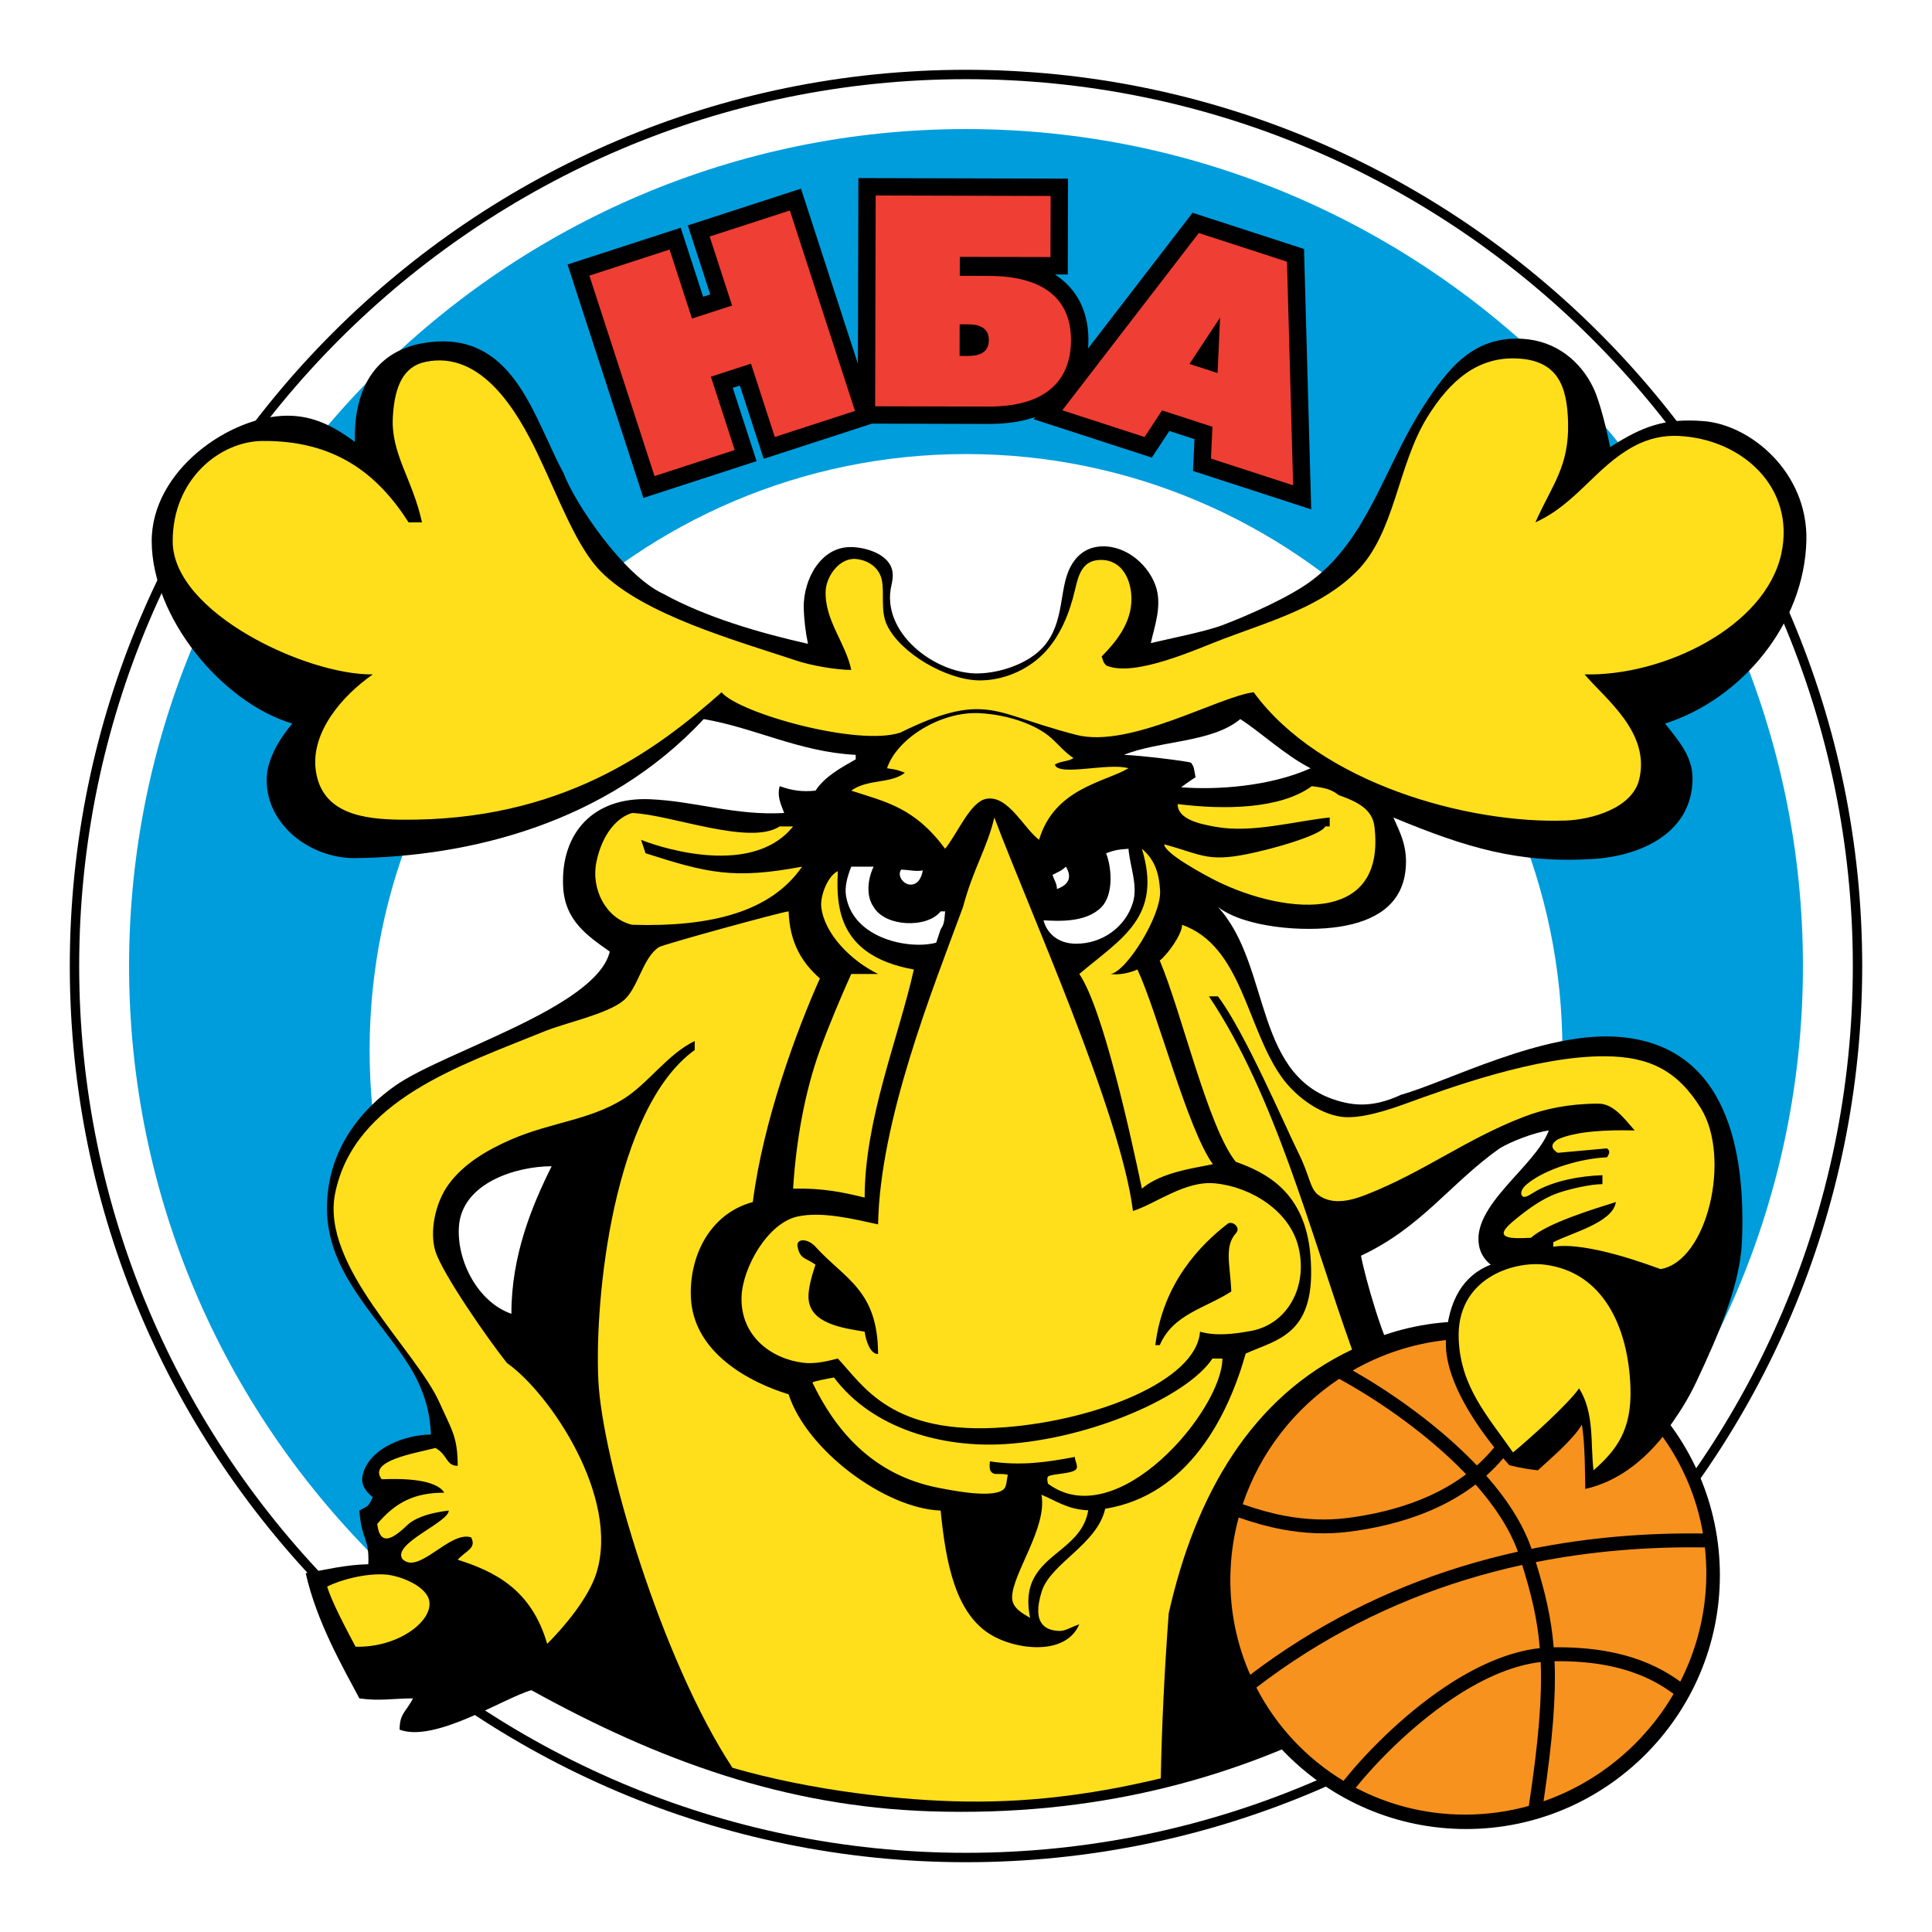 <?xml version="1.0" encoding="utf-8"?>
<!-- Generator: Adobe Illustrator 13.0.0, SVG Export Plug-In . SVG Version: 6.00 Build 14948)  -->
<!DOCTYPE svg PUBLIC "-//W3C//DTD SVG 1.0//EN" "http://www.w3.org/TR/2001/REC-SVG-20010904/DTD/svg10.dtd">
<svg version="1.0" id="Layer_1" xmlns="http://www.w3.org/2000/svg" xmlns:xlink="http://www.w3.org/1999/xlink" x="0px" y="0px"
	 width="192.756px" height="192.756px" viewBox="0 0 192.756 192.756" enable-background="new 0 0 192.756 192.756"
	 xml:space="preserve">
<g>
	<polygon fill-rule="evenodd" clip-rule="evenodd" fill="#FFFFFF" points="0,0 192.756,0 192.756,192.756 0,192.756 0,0 	"/>
	<path fill-rule="evenodd" clip-rule="evenodd" d="M96.378,6.963c49.248,0,89.415,40.167,89.415,89.415
		c0,49.247-40.167,89.415-89.415,89.415S6.963,145.625,6.963,96.378C6.963,47.13,47.13,6.963,96.378,6.963L96.378,6.963z"/>
	<path fill-rule="evenodd" clip-rule="evenodd" fill="#FFFFFF" d="M96.378,7.9c48.731,0,88.479,39.746,88.479,88.478
		c0,48.731-39.747,88.478-88.479,88.478c-48.732,0-88.478-39.746-88.478-88.478C7.9,47.646,47.646,7.9,96.378,7.9L96.378,7.9z"/>
	<path fill-rule="evenodd" clip-rule="evenodd" fill="#009DDD" d="M96.378,12.877c45.991,0,83.501,37.509,83.501,83.5
		s-37.51,83.501-83.501,83.501c-45.991,0-83.5-37.51-83.5-83.501S50.387,12.877,96.378,12.877L96.378,12.877z"/>
	<path fill-rule="evenodd" clip-rule="evenodd" fill="#FFFFFF" d="M96.378,45.301c32.772,0,59.503,26.73,59.503,59.501
		c0,32.773-26.73,59.504-59.503,59.504s-59.502-26.73-59.502-59.504C36.875,72.031,63.605,45.301,96.378,45.301L96.378,45.301z"/>
	<path fill-rule="evenodd" clip-rule="evenodd" d="M146.272,131.84c13.947,0,25.321,11.375,25.321,25.322
		c0,13.945-11.374,25.32-25.321,25.32c-13.946,0-25.32-11.375-25.32-25.32C120.952,143.215,132.326,131.84,146.272,131.84
		L146.272,131.84z"/>
	<path fill-rule="evenodd" clip-rule="evenodd" d="M166.872,141.902c0.987-1.414,1.721-2.654,2.39-4.076
		c2.181-4.633,4.348-9.621,4.532-13.932c0.378-8.816-1.343-19.623-12.349-20.449c-7.487-0.562-17.093,4.508-21.644,5.773
		c-2.255,1.051-3.969,1.143-5.554,0.801c-9.356-2.029-7.271-13.589-12.737-19.538c2.615,2.042,8.558,2.554,12.222,1.964
		c3.36-0.542,6.135-2.093,6.503-5.665c0.239-2.314-0.567-3.744-1.218-5.221c7.291,3.031,12.564,4.612,19.968,4.137
		c4.697-0.301,9.789-2.56,9.881-7.92c0.037-2.185-1.23-3.701-2.743-5.585c7.67-2.456,13.914-9.983,14.101-18.29
		c0.15-6.734-5.528-11.517-10.255-11.887c-3.926-0.307-6.105,0.535-9.329,2.592c-0.294-1.528-0.995-4.486-1.654-5.875
		c-1.278-2.695-3.743-4.734-7.085-4.928c-4.879-0.281-7.408,2.914-9.868,6.712c-3.928,6.064-5.523,13.153-11.153,17.399
		c-2.204,1.663-6.436,3.521-8.922,4.461c-1.676,0.633-5.299,1.347-7.138,1.785c0.322-1.573,1.201-3.775,0.446-5.8
		c-0.857-2.297-3.312-4.187-5.832-3.801c-1.237,0.191-2.101,0.971-2.646,2.017c-1.149,2.211-0.545,5.472-2.632,7.891
		c-1.486,1.721-4.274,2.659-6.504,2.719c-4.291,0.114-9.839-4.065-8.708-8.826c0.105-0.441,0.145-0.825,0.119-1.161
		c-0.141-1.843-2.599-2.607-4.173-2.619c-3.063-0.024-4.729,3.313-4.699,5.97c0.012,1.169,0.176,2.533,0.422,3.683
		c-4.926-1.106-10.245-2.681-14.422-4.98c-4.046-1.858-8.943-9.232-9.961-12.046c-2.883-5.252-4.781-13.66-12.762-13.123
		c-5.881,0.396-8.208,4.547-8.059,10c-2.104-1.531-4.095-2.615-6.747-2.61c-5.693,0.012-13.565,5.446-13.526,12.564
		c0.042,7.535,6.933,16.026,14.028,18.152c-1.094,1.285-2.558,3.463-2.561,5.599c-0.007,4.64,4.505,7.881,8.849,7.825
		c11.309-0.147,25.041-3.43,34.755-13.87c5.065,0.853,9.515,3.277,15.168,3.569c0,0.149,0,0.297,0,0.446
		c-1.508,0.864-3.054,1.684-4.015,3.124c-1.312,0.136-2.327-0.004-3.569-0.446c-0.271,0.996,0.078,1.7,0.446,2.677
		c-4.978,0.271-8.773-1.175-13.395-1.375c-5.66-0.244-8.896,3.388-8.661,8.675c0.154,3.461,2.468,4.972,4.657,6.53
		c-1.342,5.598-16.583,9.969-21.414,13.383c-4.247,3.002-6.848,7.234-6.8,12.344c0.052,5.947,4.439,10.092,7.589,14.646
		c1.492,2.158,2.667,4.582,2.779,7.809c-1.183,0-2.679,0.307-3.976,0.938c-1.379,0.674-2.533,1.715-2.839,3.146
		c-0.153,0.713,0.09,1.443,1.016,2.162c-0.499,1.033-0.417,0.811-1.338,1.338c0.23,3.082,1.008,2.621,0.892,5.354
		c-2.199,0.043-4.231,0.537-6.246,0.893c1.097,4.865,3.679,9.332,5.354,12.49c2.025,0.295,3.385,0,5.354,0
		c-0.732,1.4-1.339,1.512-1.339,3.123c3.546,1.328,10.434-3.186,13.148-3.939c12.666,7.008,25.275,11.602,39.782,12.084
		c16.578,0.553,29.952-3.309,40.836-8.814l5.82-35.916c-1.361-1.754-3.283-8.605-3.669-10.703c6.04-2.818,8.897-7.217,13.83-10.707
		c1.129-0.689,3.496-1.604,4.907-1.785c-1.317,3.582-7.803,7.506-6.944,11.574c0.137,0.648,0.506,1.305,1.145,1.811
		c-2.61,1.016-4.27,3.434-4.462,7.584c-0.197,4.271,3.675,9.453,6.317,12.426c1.322,0.332,2,0.402,2.854,0.512
		c1.244-1.162,3.492-3.027,4.383-4.555c0.33,1.672,0.329,5.5,0.344,6.416C161.902,147.705,164.814,144.832,166.872,141.902
		L166.872,141.902z M45.787,122.371c-0.235,3.443,1.903,7.551,5.236,8.707c-0.011-5.805,2.049-10.779,4.015-14.721
		C51.522,116.357,46.084,118.008,45.787,122.371L45.787,122.371z M123.741,71.744c-2.815,2.372-8.12,2.138-11.6,3.569
		c1.413,0.033,6.38,0.627,6.692,0.784c0.335,0.479,0.269,0.531,0.446,1.447c-0.043,0.038-0.746,0.478-1.434,1.001
		c3.4,0.279,8.798-0.047,12.911-1.894C128.155,75.312,125.779,73.044,123.741,71.744L123.741,71.744z M112.589,84.682
		c-1.166,0.072-1.516,0.191-2.231,0.446c0.632,1.677,0.673,4.19-0.445,5.354c-1.534,1.595-4.337,1.419-5.8,1.338
		c0.323,1.237,1.382,2.33,3.242,2.335c2.567,0.005,4.93-1.618,5.68-4.12C113.549,88.321,112.737,86.466,112.589,84.682
		L112.589,84.682z M106.343,86.466c-0.416,0.408-0.783,0.528-1.339,0.827c0.186,0.518,0.446,0.875,0.446,1.404
		c0.581-0.208,1.017-0.512,1.158-0.948C106.72,87.409,106.654,86.987,106.343,86.466L106.343,86.466z M84.929,86.466
		c-0.428,1.083-0.662,2.062-0.523,2.909c0.709,4.34,6.411,5.392,9,4.674c0.148-0.445,0.298-0.892,0.446-1.337
		c0.358-0.526,0.345-0.751,0.446-1.784c-0.149,0-0.297,0-0.446,0c-1.378,1.722-5.563,1.545-6.691-0.447
		c-0.711-0.977-0.667-2.614,0-4.015C86.416,86.466,85.672,86.466,84.929,86.466L84.929,86.466z M90.735,88.251
		c0.729,0.08,1.188-0.526,1.332-1.414c-0.628,0.151-1.426-0.069-2.169-0.069C89.495,87.383,90.113,88.182,90.735,88.251
		L90.735,88.251z"/>
	<path fill-rule="evenodd" clip-rule="evenodd" fill="#FFDF1B" d="M32.636,158.293c0.464,1.516,1.838,4.117,2.839,5.998
		c4.061,0.115,7.553-2.373,7.373-4.422c-0.143-1.621-2.993-2.684-4.396-2.779C36.449,156.953,33.998,157.613,32.636,158.293
		L32.636,158.293z M108.573,150.684c-2.026-0.084-3.127-0.904-4.666-1.555c0.61,3.262-2.907,7.867-2.929,10.227
		c-0.01,1.053,0.972,1.572,1.795,2.061c-0.812-3.975,1.354-5.359,3.281-6.973C107.212,153.475,108.283,152.426,108.573,150.684
		L108.573,150.684z M120.966,135.541c-2.484,3.76-12.06,8-20.713,8.539c-6.171,0.385-13.172-1.486-17.047-6.648
		c-0.49,0.09-2.147,0.393-2.147,0.508c2.146,4.48,5.805,9.207,12.627,10.51c1.153,0.219,5.715,1.166,6.545,0.023
		c0.172-0.236,0.194-0.637,0.312-1.334c-0.694-0.162-1.129-0.016-1.398-0.117c-0.448-0.172-0.435-0.613-0.387-1.221
		c3.123,0.471,5.76,0.078,8.477-0.445c0,0.457,0.482,1.055-0.002,1.344c-0.565,0.338-2.07,0.336-2.605,0.57
		c-0.206,0.09-0.142,0.504-0.068,0.762c6.899,5.105,17.383-7.348,17.398-12.49C121.659,135.541,121.264,135.541,120.966,135.541
		L120.966,135.541z M154.078,126.172c-3.005-0.365-8.846,1.312-8.54,7.531c0.23,4.682,2.807,7.488,5.417,11.205
		c1.742-1.443,5.459-4.787,6.593-6.393c1.554,2.486,1.112,5.475,1.438,8.178c2.306-2.027,3.831-4.031,3.684-8.273
		C162.463,132.445,159.974,126.889,154.078,126.172L154.078,126.172z M86.267,132.863c-1.988-0.342-5.564-0.744-5.604-3.439
		c-0.013-0.836,0.244-1.893,0.697-3.252c-1.001-0.707-1.536-0.533-1.785-1.785c-0.168-0.848,0.995-0.869,1.785,0
		c2.935,3.236,6.227,4.312,6.246,10.707C86.819,135.094,86.4,133.803,86.267,132.863L86.267,132.863z M122.403,122.156
		c0.477-0.486,1.483,0.318,0.893,0.893c-1.172,1.338-0.561,3.152-0.447,5.799c-2.582,1.684-5.806,2.248-7.138,5.354
		c-0.148,0-0.298,0-0.445,0C116.026,127.982,119.807,124.178,122.403,122.156L122.403,122.156z M40.135,155.527
		c1.596,1.684,4.727-2.846,6.872-2.143c0.566,1.096-0.53,1.326-1.338,2.23c3.61,1.156,7.341,2.908,8.923,8.396
		c1.673-1.67,4.126-4.57,4.907-7.057c2.38-7.578-4.644-17.953-8.923-20.969c-1.906-2.391-6.44-8.914-7.138-11.152
		c-0.569-1.828-0.104-4.723,1.338-6.693c1.482-2.023,3.815-3.408,6.246-4.461c3.921-1.697,7.791-1.92,11.153-4.016
		c2.519-1.568,4.408-4.486,7.138-5.799c0,0.297,0,0.596,0,0.893c-8.1,5.848-10.021,24.752-9.614,33.004
		c0.385,7.822,6.268,27.805,13.379,38.613c7.939,2.293,16.88,3.279,23.316,3.367c7.235,0.098,13.653-0.934,19.417-2.314
		c0.109-5.545,0.378-10.879,0.791-16.459c2.674-11.924,8.315-21.594,18.291-26.32c-4.188-11.721-7.64-25.326-14.275-35.244
		c0.297,0,0.595,0,0.892,0c2.666,3.5,6.771,13.096,8.03,15.613c1.158,2.314,1.125,3.57,2.001,4.215
		c1.456,1.072,3.348,0.521,4.841-0.068c5.72-2.258,9.936-5.549,15.652-7.738c2.075-0.795,4.461-1.303,7.396-1.314
		c1.469-0.02,2.462,1.281,3.665,2.676c-2.901-0.08-5.909,0.088-7.68,0.893c-0.708,0.447-0.708,0.893,0,1.338
		c1.635-0.148,3.271-0.297,4.906-0.445c0.304,0.195,0.304,0.494,0,0.893c-2.424,0.098-6.025,1.068-7.974,2.67
		c-0.562,0.463-0.674,0.926-0.496,1.158c0.271,0.352,0.85-0.164,1.53-0.531c1.735-0.936,4.11-1.428,6.494-1.514
		c0,0.299,0,0.596,0,0.893c-1.214,0-3.335,0.5-4.461,0.893c-1.487,0.518-2.927,1.564-4.175,2.582
		c-0.814,0.664-1.383,1.232-1.174,1.564c0.319,0.508,2.096,0.314,2.671,0.314c1.693-1.496,6.337-2.887,8.477-3.568
		c-0.284,2.072-4.538,3.104-6.245,4.016c0,0.148,0,0.297,0,0.445c3.425-0.557,9.941,1.971,10.707,2.23
		c4.693-0.791,7.072-11.143,4.015-16.061c-2.305-3.707-5.077-5.139-9.512-5.172c-6.893-0.053-15.759,3.215-19.933,4.727
		c-1.589,0.574-4.508,1.58-6.436,1.307c-2.324-0.328-4.665-2.145-5.975-4.006c-3.492-4.959-3.932-13.015-9.896-15.146
		c0,0.979-1.471,2.98-2.231,3.568c2.153,5.052,4.816,16.64,7.585,20.076c3.014,1.076,6.889,2.996,7.44,9.252
		c0.708,8.041-3.273,8.439-6.45,9.883c-1.76,6.252-5.736,14.146-14.016,15.482c-0.806,3.568-5.444,5.441-6.328,8.236
		c-1.032,3.264,0.389,3.924,1.795,3.955c0.587,0.012,1.29-0.471,1.943-0.652c-0.586,1.365-1.832,2.023-3.26,2.213
		c-1.835,0.246-3.972-0.285-5.392-1.086c-3.689-2.084-4.655-7.221-5.178-12.484c-5.581-0.207-13.381-6.053-15.168-11.6
		c-3.917-1.197-9.536-4.164-9.75-9.711c-0.16-4.137,1.928-8.328,6.181-9.473c1.025-8.105,4.397-17.184,6.692-22.307
		c-1.752-1.546-3.006-3.492-3.123-6.691c-0.657,0.04-12.528,3.297-12.938,3.568c-1.671,1.105-2.057,4.135-3.569,5.354
		c-1.685,1.357-5.676,2.162-7.893,3.064c-8.443,3.438-18.923,6.818-20.836,16.119c-1.496,7.275,8.062,15.621,10.438,20.969
		c1.167,2.625,1.785,3.338,1.785,6.244c-1.19,0-0.982-1.117-2.23-1.783c-1.978,0.529-6.788,1.254-5.354,3.123
		c2.162-0.092,5.421-0.01,6.246,1.338c-2.965,0.008-4.829,0.928-6.692,3.123c0.301,2.371,1.638,1.424,3.123,0
		c0.985-0.791,2.442-1.146,4.015-1.338C44.777,151.881,39.152,153.98,40.135,155.527L40.135,155.527z M84.929,97.174
		c-0.943,2.088-2.21,5.072-3.123,7.584c-1.537,4.229-2.388,9.158-2.677,13.83c3.042-0.061,5.018,0.381,7.138,0.893
		c0-7.82,3.386-15.941,4.907-22.753c-3.657-0.661-6.603-2.289-7.385-6.025c-0.274-1.31-0.257-2.512-0.199-3.79
		c-1.017,0.483-1.768,2.471-1.653,3.555c0.281,2.659,2.914,5.354,5.668,6.706C86.714,97.174,85.821,97.174,84.929,97.174
		L84.929,97.174z M113.927,84.682c2.072,6.817-2.028,8.927-6.246,12.492c2.389,3.496,5.19,16.379,6.246,21.414
		c1.991-1.688,5.45-2.072,7.083-2.438c-2.516-3.432-5.511-15.111-7.529-19.423c-0.774,0.345-1.824,0.571-2.677,0.446
		c1.543-0.188,5.064-5.783,4.938-8.281C115.659,87.249,115.271,85.813,113.927,84.682L113.927,84.682z M87.605,122.156
		c-2.43-0.527-5.54-1.311-8.004-0.791c-3.024,0.639-5.541,5.152-5.618,8.061c-0.105,3.93,3.048,6.178,6.187,6.541
		c1.143,0.133,2.347-0.154,3.42-0.426c2.498,2.623,5.283,7.742,16.692,6.855c9.111-0.707,19.08-4.645,19.444-9.533
		c1.588,0.453,3.382,0.24,5.104-0.08c3.626-0.674,5.691-4.428,4.711-8.396c-0.874-3.541-4.672-5.963-8.313-6.324
		c-2.997-0.299-5.951,2.061-8.193,2.756c-1.233-9.848-10.417-30.16-13.829-39.259c-0.728,3.087-2.104,5.083-3.123,8.922
		C92.99,98.85,87.799,111.791,87.605,122.156L87.605,122.156z M63.068,81.113c-1.429,0.408-2.973,2.001-3.569,4.907
		c-0.541,2.642,0.917,5.614,3.569,6.246c7.917,0.239,13.874-1.312,16.953-5.8c-6.862,1.295-9.499,0.618-15.615-1.338
		c-0.148-0.446-0.297-0.892-0.446-1.338c0.769,0.337,10.823,4.094,15.168-1.338c-0.446,0-0.893,0-1.338,0
		C74.799,84.411,66.878,81.253,63.068,81.113L63.068,81.113z M130.879,78.437c-3.118,2.285-8.708,2.374-13.384,1.784
		c0,1.554,2.254,1.993,3.796,2.272c3.612,0.655,7.863-0.563,11.373-0.934c0,0.297,0,0.595,0,0.892c-0.148,0-0.297,0-0.446,0
		c-0.251,0.664-3.537,1.793-6.815,2.552c-4.855,1.123-5.264,0.328-9.245-0.767c0,0.933,4.307,3.208,5.19,3.648
		c3.401,1.691,7.986,2.903,11.354,2.152c2.972-0.662,4.995-2.853,4.424-7.585c-0.206-1.712-1.707-2.473-3.568-3.123
		C132.807,78.729,132.154,78.598,130.879,78.437L130.879,78.437z M107.368,73.316c5.34,1.392,14.219-3.825,17.712-4.249
		c6.637,9.086,21.357,13.139,31.132,12.799c2.554-0.089,6.623-1.212,7.327-4.085c1.151-4.703-3.374-8.045-5.446-10.498
		c7.891,0.196,18.051-4.759,19.63-12.045c1.429-6.588-3.906-11.443-10.249-11.744c-1.44-0.068-2.948,0.213-4.474,1.037
		c-3.781,2.043-5.735,5.745-9.814,7.584c1.668-3.76,3.374-5.539,3.261-9.979c-0.094-3.655-1.058-6.174-5.06-6.371
		c-3.941-0.194-6.721,2.185-9.003,5.885c-2.972,4.82-3.19,11.521-7.043,15.372c-3.426,3.424-8.101,4.793-13.167,6.678
		c-2.573,0.958-8.974,3.947-11.816,2.69c-0.359-0.455-0.158-0.122-0.445-0.892c1.411-1.437,2.994-3.325,2.971-5.786
		c-0.017-1.853-0.91-3.87-3.082-3.848c-1.783,0.018-2.188,1.426-2.543,2.96c-0.564,2.439-1.512,4.692-3.104,6.345
		c-1.651,1.714-4.145,2.761-6.53,2.712c-3.224-0.071-7.79-2.704-9.125-5.506c-0.681-1.428-0.247-3.157-0.518-4.497
		c-0.249-1.238-1.335-1.975-2.547-2.105c-1.653-0.179-3.004,1.705-3.059,3.203c-0.106,2.918,1.998,5.165,2.554,7.862
		c-1.487,0-3.982-0.438-5.354-0.893c-6.22-2.062-15.359-4.607-19.629-8.922c-2.443-2.47-4.189-7.325-6.306-11.744
		c-1.999-4.172-5.561-10.338-11.174-9.179c-2.192,0.453-3.095,2.389-3.272,5.479c-0.214,3.7,1.966,6.203,2.908,10.537
		c-0.446,0-0.892,0-1.338,0c-3.135-4.908-7.414-8.192-14.612-8.12c-4.167,0.042-8.919,3.763-8.923,9.994
		c-0.005,7.149,13.425,13.392,19.967,13.294c-3.042,2.119-6.169,5.735-5.7,9.501c0.556,4.461,4.893,4.95,8.444,4.994
		c16.037,0.197,25.518-6.911,32.053-12.71c1.73,2.092,13.674,5.44,17.846,4.015c4.209-2.075,6.348-2.396,8.068-2.32
		C100.337,70.871,102.381,72.017,107.368,73.316L107.368,73.316z M97.695,71.153c-3.851-0.187-8.217,2.531-9.197,5.499
		c1.039,0.132,1.104,0.202,1.784,0.446c-1.432,1.128-3.699,0.589-5.354,1.785c3.487,1.136,6.306,1.675,9.369,5.799
		c1.268-1.581,2.514-4.696,4.109-4.985c2.168-0.392,3.677,2.875,5.26,4.092c1.538-5.13,6.454-5.712,8.923-7.138
		c-1.977-0.597-7.017,0.853-7.349-0.373c0.679-0.385,1.4-0.293,1.859-0.653c-0.802-0.501-1.461-1.315-2.229-2.002
		C103.381,72.288,100.553,71.291,97.695,71.153L97.695,71.153z"/>
	<path fill-rule="evenodd" clip-rule="evenodd" fill="#F7921E" d="M165.884,143.354c2.012,2.814,3.416,6.092,4.021,9.643
		c-5.823-0.076-11.545,0.414-17.101,1.529c-0.874-2.537-2.501-5.004-4.52-7.295c0.594-0.531,1.161-1.109,1.693-1.742
		c0.206,0.242,0.407,0.475,0.603,0.693c1.322,0.332,2,0.402,2.854,0.512c1.244-1.162,3.492-3.027,4.383-4.555
		c0.33,1.672,0.329,5.5,0.344,6.416C161.382,147.822,163.926,145.777,165.884,143.354L165.884,143.354z M149.082,144.4
		c-0.539,0.662-1.12,1.264-1.732,1.809c-0.317-0.334-0.641-0.662-0.972-0.986c-3.566-3.496-7.879-6.479-11.422-8.49
		c2.808-1.609,5.962-2.672,9.311-3.033c-0.001,0.02-0.002,0.037-0.004,0.057C144.101,137.266,146.688,141.393,149.082,144.4
		L149.082,144.4z M170.099,154.387c0.104,0.957,0.153,1.93,0.14,2.916c-0.054,3.756-0.986,7.312-2.596,10.473
		c-0.989-0.719-2.194-1.432-3.708-2.02c-2.221-0.863-5.1-1.455-8.923-1.402c-0.248-3.01-0.87-5.551-1.783-8.502
		C158.702,154.768,164.347,154.299,170.099,154.387L170.099,154.387z M166.976,169c-2.892,4.955-7.5,8.803-12.977,10.715
		c0.914-6.174,1.244-10.414,1.102-13.918c-0.001-0.02-0.002-0.039-0.003-0.059c3.599-0.041,6.283,0.508,8.339,1.307
		C164.894,167.611,166.039,168.305,166.976,169L166.976,169z M152.532,180.176c-2.034,0.566-4.172,0.869-6.375,0.869
		c-3.94,0-7.646-0.971-10.898-2.68c1.918-2.381,5.451-6.068,9.6-8.857c2.791-1.877,5.851-3.34,8.854-3.688
		c0.001,0.01,0.002,0.02,0.002,0.031C153.859,169.408,153.504,173.75,152.532,180.176L152.532,180.176z M134.041,177.676
		c-3.692-2.234-6.712-5.459-8.696-9.307c6.46-4.953,13.481-8.482,20.884-10.756c1.856-0.57,3.737-1.062,5.64-1.479
		c0.9,2.893,1.514,5.371,1.758,8.301c-3.271,0.363-6.56,1.922-9.537,3.924C139.72,171.297,136,175.215,134.041,177.676
		L134.041,177.676z M124.734,167.094c-1.318-2.986-2.03-6.303-1.98-9.791c0.029-2.035,0.316-4.016,0.83-5.902
		c1.436,0.506,2.88,0.914,4.345,1.189c2.167,0.404,4.379,0.52,6.669,0.23c2.256-0.285,5.358-0.887,8.42-2.246
		c1.438-0.641,2.867-1.445,4.2-2.465c1.878,2.127,3.394,4.393,4.222,6.703c-1.894,0.418-3.766,0.91-5.617,1.479
		C138.352,158.586,131.264,162.133,124.734,167.094L124.734,167.094z M123.986,150.076c1.729-5.156,5.166-9.553,9.623-12.51
		c3.57,1.955,8.102,5.016,11.8,8.643c0.295,0.289,0.583,0.582,0.867,0.877c-1.212,0.912-2.51,1.641-3.816,2.221
		c-2.922,1.297-5.883,1.871-8.036,2.143c-2.134,0.271-4.205,0.162-6.24-0.219C126.771,150.967,125.376,150.568,123.986,150.076
		L123.986,150.076z"/>
	<path d="M73.837,46.543l-8,2.6l-1.645,0.535l-0.535-1.645l-6.499-19.999l-0.534-1.646l1.645-0.534l8-2.6l1.646-0.535l0.534,1.645
		l1.703,5.24l0.709-0.23l-1.703-5.24l-0.535-1.646l1.645-0.535l8-2.599l1.646-0.535l0.534,1.645l5.143,15.826l0.045-16.785
		l0.004-1.737l1.729,0.004l17.454,0.046l1.737,0.005l-0.004,1.729l-0.017,6.098l-0.005,1.738l-1.292-0.003
		c0.5,0.319,0.934,0.676,1.307,1.061c1.586,1.633,2.047,3.669,2.042,5.501c-0.001,0.268-0.012,0.54-0.033,0.815l9.679-12.571
		l0.742-0.965l1.159,0.376l8.8,2.859l1.165,0.378l0.033,1.219l0.616,22.311l0.067,2.452l-2.335-0.759l-8.2-2.664l-1.259-0.409
		l0.061-1.31l0.086-1.865L116.662,43l-1.022,1.554l-0.725,1.1l-1.26-0.409l-8.204-2.666l-2.329-0.757l0.165-0.214
		c-1.265,0.439-2.805,0.694-4.679,0.69l-11.296-0.031l-0.314-0.001l-1.162,0.377l-8,2.6l-1.645,0.535l-0.534-1.645l-1.842-5.669
		l-0.709,0.23l1.842,5.668l0.535,1.646L73.837,46.543L73.837,46.543z"/>
	<path fill-rule="evenodd" clip-rule="evenodd" fill="#EF3E33" d="M121.729,31.677l-0.253,5.541l-2.8-0.91L121.729,31.677
		L121.729,31.677z M65.302,47.498l8-2.599l-2.376-7.315l4-1.299l2.376,7.314l8-2.6L78.803,21l-8,2.599l2.237,6.885l-4,1.3
		l-2.237-6.886l-8,2.6L65.302,47.498L65.302,47.498z M87.313,40.535l11.295,0.029c6.819,0.018,8.241-3.643,8.249-6.617
		c0.007-2.914-1.396-6.403-8.215-6.421l-2.884-0.007l0.005-1.893l9.042,0.023l0.017-6.098l-17.454-0.046L87.313,40.535
		L87.313,40.535z M95.738,35.509l0.008-3.153l0.811,0.002c0.812,0.002,2.103,0.156,2.1,1.567c-0.004,1.473-1.326,1.589-2.107,1.587
		L95.738,35.509L95.738,35.509z M105.986,40.935l8.205,2.666l1.746-2.655l5.028,1.634l-0.146,3.174l8.199,2.664l-0.616-22.311
		l-8.799-2.859L105.986,40.935L105.986,40.935z"/>
</g>
</svg>
